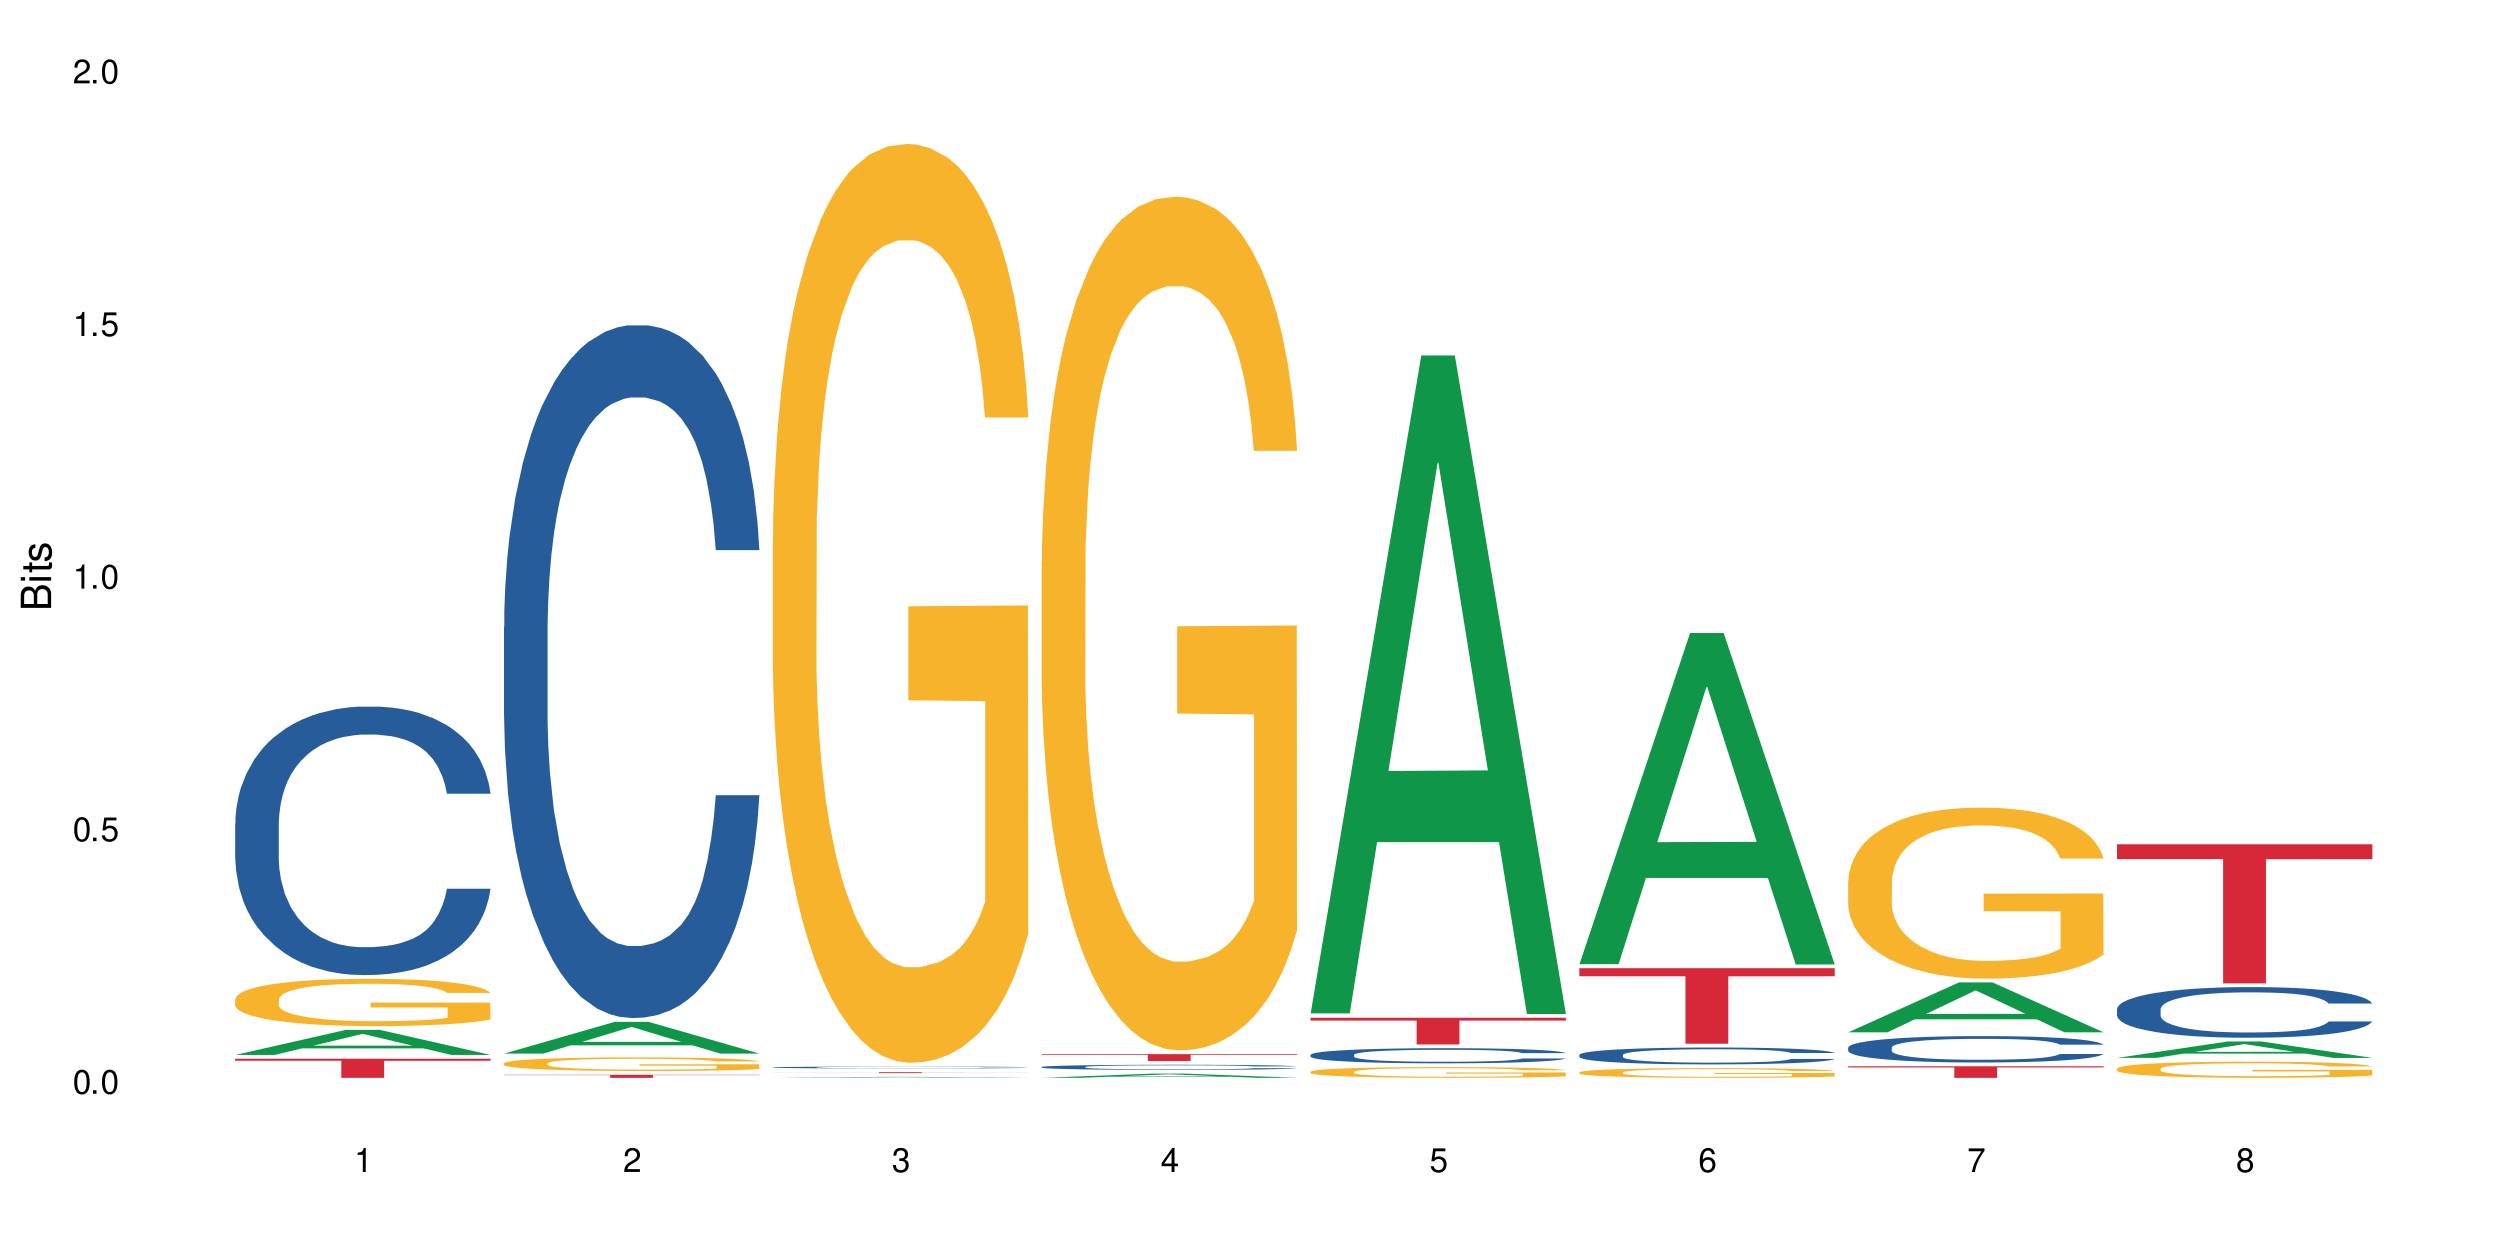 <?xml version="1.0" encoding="UTF-8"?>
<svg xmlns="http://www.w3.org/2000/svg" xmlns:xlink="http://www.w3.org/1999/xlink" width="720" height="360" viewBox="0 0 720 360">
<defs>
<g>
<g id="glyph-0-0">
</g>
<g id="glyph-0-1">
<path d="M 2.641 -6.938 C 2 -6.938 1.422 -6.656 1.078 -6.172 C 0.641 -5.562 0.406 -4.641 0.406 -3.359 C 0.406 -1.016 1.188 0.219 2.641 0.219 C 4.078 0.219 4.859 -1.016 4.859 -3.297 C 4.859 -4.641 4.656 -5.547 4.203 -6.172 C 3.844 -6.656 3.281 -6.938 2.641 -6.938 Z M 2.641 -6.188 C 3.547 -6.188 4 -5.25 4 -3.375 C 4 -1.406 3.562 -0.484 2.625 -0.484 C 1.734 -0.484 1.281 -1.438 1.281 -3.344 C 1.281 -5.25 1.734 -6.188 2.641 -6.188 Z M 2.641 -6.188 "/>
</g>
<g id="glyph-0-2">
<path d="M 1.828 -1 L 0.828 -1 L 0.828 0 L 1.828 0 Z M 1.828 -1 "/>
</g>
<g id="glyph-0-3">
<path d="M 4.562 -6.797 L 1.062 -6.797 L 0.547 -3.094 L 1.328 -3.094 C 1.719 -3.562 2.047 -3.734 2.578 -3.734 C 3.484 -3.734 4.062 -3.109 4.062 -2.094 C 4.062 -1.125 3.484 -0.531 2.578 -0.531 C 1.828 -0.531 1.375 -0.906 1.188 -1.672 L 0.328 -1.672 C 0.453 -1.109 0.547 -0.844 0.75 -0.594 C 1.125 -0.078 1.828 0.219 2.594 0.219 C 3.969 0.219 4.922 -0.781 4.922 -2.219 C 4.922 -3.562 4.031 -4.484 2.719 -4.484 C 2.25 -4.484 1.859 -4.359 1.469 -4.062 L 1.734 -5.969 L 4.562 -5.969 Z M 4.562 -6.797 "/>
</g>
<g id="glyph-0-4">
<path d="M 2.484 -4.938 L 2.484 0 L 3.328 0 L 3.328 -6.938 L 2.766 -6.938 C 2.469 -5.875 2.281 -5.734 0.984 -5.562 L 0.984 -4.938 Z M 2.484 -4.938 "/>
</g>
<g id="glyph-0-5">
<path d="M 4.859 -0.828 L 1.281 -0.828 C 1.359 -1.406 1.672 -1.781 2.5 -2.281 L 3.469 -2.828 C 4.406 -3.344 4.906 -4.062 4.906 -4.906 C 4.906 -5.484 4.672 -6.031 4.266 -6.406 C 3.859 -6.766 3.375 -6.938 2.719 -6.938 C 1.859 -6.938 1.219 -6.625 0.844 -6.031 C 0.609 -5.672 0.5 -5.234 0.484 -4.531 L 1.328 -4.531 C 1.359 -5.016 1.406 -5.281 1.531 -5.516 C 1.75 -5.938 2.188 -6.203 2.703 -6.203 C 3.469 -6.203 4.031 -5.641 4.031 -4.891 C 4.031 -4.344 3.719 -3.859 3.125 -3.516 L 2.234 -3 C 0.812 -2.172 0.406 -1.531 0.328 -0.016 L 4.859 -0.016 Z M 4.859 -0.828 "/>
</g>
<g id="glyph-0-6">
<path d="M 2.125 -3.188 L 2.578 -3.188 C 3.5 -3.188 3.984 -2.766 3.984 -1.922 C 3.984 -1.062 3.469 -0.531 2.594 -0.531 C 1.656 -0.531 1.203 -1 1.156 -2.016 L 0.312 -2.016 C 0.344 -1.453 0.438 -1.094 0.609 -0.781 C 0.953 -0.109 1.625 0.219 2.547 0.219 C 3.953 0.219 4.859 -0.625 4.859 -1.938 C 4.859 -2.828 4.516 -3.297 3.703 -3.594 C 4.344 -3.844 4.656 -4.328 4.656 -5.031 C 4.656 -6.219 3.875 -6.938 2.578 -6.938 C 1.203 -6.938 0.484 -6.172 0.453 -4.703 L 1.297 -4.703 C 1.312 -5.125 1.344 -5.359 1.453 -5.578 C 1.641 -5.969 2.062 -6.203 2.594 -6.203 C 3.344 -6.203 3.797 -5.75 3.797 -5 C 3.797 -4.516 3.609 -4.219 3.25 -4.047 C 3.016 -3.953 2.703 -3.922 2.125 -3.906 Z M 2.125 -3.188 "/>
</g>
<g id="glyph-0-7">
<path d="M 3.141 -1.672 L 3.141 0 L 3.984 0 L 3.984 -1.672 L 4.984 -1.672 L 4.984 -2.438 L 3.984 -2.438 L 3.984 -6.938 L 3.359 -6.938 L 0.266 -2.578 L 0.266 -1.672 Z M 3.141 -2.438 L 1 -2.438 L 3.141 -5.5 Z M 3.141 -2.438 "/>
</g>
<g id="glyph-0-8">
<path d="M 4.781 -5.125 C 4.609 -6.266 3.891 -6.938 2.844 -6.938 C 2.094 -6.938 1.422 -6.578 1.031 -5.953 C 0.594 -5.266 0.406 -4.422 0.406 -3.172 C 0.406 -2 0.578 -1.25 0.984 -0.641 C 1.359 -0.078 1.953 0.219 2.703 0.219 C 3.984 0.219 4.922 -0.75 4.922 -2.094 C 4.922 -3.375 4.062 -4.281 2.844 -4.281 C 2.172 -4.281 1.641 -4.031 1.281 -3.516 C 1.281 -5.234 1.828 -6.188 2.797 -6.188 C 3.391 -6.188 3.797 -5.797 3.938 -5.125 Z M 2.734 -3.531 C 3.547 -3.531 4.062 -2.953 4.062 -2.031 C 4.062 -1.156 3.484 -0.531 2.703 -0.531 C 1.922 -0.531 1.328 -1.188 1.328 -2.078 C 1.328 -2.938 1.906 -3.531 2.734 -3.531 Z M 2.734 -3.531 "/>
</g>
<g id="glyph-0-9">
<path d="M 4.984 -6.797 L 0.438 -6.797 L 0.438 -5.969 L 4.109 -5.969 C 2.5 -3.656 1.828 -2.234 1.328 0 L 2.219 0 C 2.594 -2.172 3.453 -4.047 4.984 -6.094 Z M 4.984 -6.797 "/>
</g>
<g id="glyph-0-10">
<path d="M 3.75 -3.656 C 4.469 -4.094 4.688 -4.438 4.688 -5.078 C 4.688 -6.172 3.844 -6.938 2.641 -6.938 C 1.438 -6.938 0.594 -6.172 0.594 -5.094 C 0.594 -4.438 0.812 -4.094 1.516 -3.656 C 0.734 -3.266 0.359 -2.703 0.359 -1.922 C 0.359 -0.656 1.281 0.219 2.641 0.219 C 3.984 0.219 4.922 -0.656 4.922 -1.922 C 4.922 -2.703 4.531 -3.266 3.75 -3.656 Z M 2.641 -6.188 C 3.359 -6.188 3.812 -5.75 3.812 -5.062 C 3.812 -4.406 3.344 -3.984 2.641 -3.984 C 1.922 -3.984 1.453 -4.406 1.453 -5.078 C 1.453 -5.75 1.922 -6.188 2.641 -6.188 Z M 2.641 -3.266 C 3.484 -3.266 4.062 -2.719 4.062 -1.906 C 4.062 -1.078 3.484 -0.531 2.625 -0.531 C 1.797 -0.531 1.219 -1.094 1.219 -1.906 C 1.219 -2.719 1.781 -3.266 2.641 -3.266 Z M 2.641 -3.266 "/>
</g>
<g id="glyph-1-0">
</g>
<g id="glyph-1-1">
<path d="M 0 -0.953 L 0 -4.891 C 0 -5.719 -0.234 -6.344 -0.734 -6.797 C -1.188 -7.234 -1.812 -7.469 -2.5 -7.469 C -3.547 -7.469 -4.188 -7 -4.625 -5.875 C -4.984 -6.688 -5.625 -7.094 -6.531 -7.094 C -7.172 -7.094 -7.734 -6.859 -8.141 -6.391 C -8.562 -5.922 -8.75 -5.344 -8.75 -4.5 L -8.75 -0.953 Z M -4.984 -2.062 L -7.766 -2.062 L -7.766 -4.219 C -7.766 -4.844 -7.688 -5.203 -7.453 -5.5 C -7.219 -5.812 -6.859 -5.969 -6.375 -5.969 C -5.891 -5.969 -5.531 -5.812 -5.297 -5.5 C -5.062 -5.203 -4.984 -4.844 -4.984 -4.219 Z M -0.984 -2.062 L -4 -2.062 L -4 -4.781 C -4 -5.766 -3.438 -6.359 -2.484 -6.359 C -1.547 -6.359 -0.984 -5.766 -0.984 -4.781 Z M -0.984 -2.062 "/>
</g>
<g id="glyph-1-2">
<path d="M -6.281 -1.797 L -6.281 -0.797 L 0 -0.797 L 0 -1.797 Z M -8.75 -1.797 L -8.75 -0.797 L -7.484 -0.797 L -7.484 -1.797 Z M -8.75 -1.797 "/>
</g>
<g id="glyph-1-3">
<path d="M -6.281 -3.047 L -6.281 -2.016 L -8.016 -2.016 L -8.016 -1.016 L -6.281 -1.016 L -6.281 -0.172 L -5.469 -0.172 L -5.469 -1.016 L -0.719 -1.016 C -0.078 -1.016 0.281 -1.453 0.281 -2.234 C 0.281 -2.5 0.25 -2.719 0.188 -3.047 L -0.641 -3.047 C -0.609 -2.906 -0.594 -2.766 -0.594 -2.562 C -0.594 -2.141 -0.719 -2.016 -1.156 -2.016 L -5.469 -2.016 L -5.469 -3.047 Z M -6.281 -3.047 "/>
</g>
<g id="glyph-1-4">
<path d="M -4.531 -5.25 C -5.766 -5.25 -6.469 -4.422 -6.469 -2.969 C -6.469 -1.516 -5.719 -0.562 -4.547 -0.562 C -3.562 -0.562 -3.094 -1.062 -2.734 -2.562 L -2.516 -3.484 C -2.344 -4.188 -2.094 -4.469 -1.641 -4.469 C -1.047 -4.469 -0.641 -3.875 -0.641 -3 C -0.641 -2.453 -0.797 -2 -1.062 -1.75 C -1.25 -1.594 -1.422 -1.531 -1.875 -1.469 L -1.875 -0.406 C -0.422 -0.453 0.281 -1.266 0.281 -2.922 C 0.281 -4.5 -0.5 -5.516 -1.719 -5.516 C -2.656 -5.516 -3.172 -4.984 -3.469 -3.734 L -3.703 -2.766 C -3.891 -1.953 -4.156 -1.609 -4.594 -1.609 C -5.188 -1.609 -5.547 -2.125 -5.547 -2.938 C -5.547 -3.75 -5.203 -4.172 -4.531 -4.203 Z M -4.531 -5.25 "/>
</g>
</g>
</defs>
<rect x="-72" y="-36" width="864" height="432" fill="rgb(100%, 100%, 100%)" fill-opacity="1"/>
<path fill-rule="nonzero" fill="rgb(6.275%, 58.824%, 28.235%)" fill-opacity="1" d="M 67.73 303.824 L 67.809 303.816 L 99.637 296.594 L 109.301 296.594 L 141.281 303.828 L 130.047 303.828 L 122.031 301.941 L 86.906 301.941 L 79.047 303.824 L 67.73 303.824 L 90.285 301.16 L 118.809 301.152 L 104.586 297.777 L 104.43 297.77 L 104.27 297.789 L 90.207 301.152 L 90.285 301.16 Z M 67.73 303.824 "/>
<path fill-rule="nonzero" fill="rgb(14.51%, 36.078%, 60%)" fill-opacity="1" d="M 67.73 237.156 L 67.82 237.086 L 67.82 235.391 L 68.09 232.703 L 68.719 229.312 L 69.344 226.98 L 70.961 222.809 L 73.203 218.781 L 75.535 215.672 L 77.238 213.836 L 78.766 212.422 L 82.262 209.805 L 84.504 208.465 L 86.926 207.262 L 89.887 206.062 L 92.039 205.355 L 96.883 204.223 L 100.469 203.727 L 103.25 203.516 L 109.262 203.516 L 112.848 203.801 L 115.449 204.152 L 118.32 204.719 L 120.742 205.355 L 124.957 206.91 L 128.727 208.887 L 130.43 210.02 L 133.121 212.207 L 135.184 214.328 L 136.617 216.168 L 138.234 218.781 L 139.668 221.961 L 140.746 225.566 L 141.281 228.605 L 128.727 228.605 L 128.098 225.777 L 127.379 223.586 L 126.035 220.688 L 124.688 218.641 L 122.805 216.59 L 121.102 215.246 L 118.77 213.906 L 116.707 213.059 L 114.555 212.422 L 112.488 211.996 L 108.543 211.574 L 103.969 211.574 L 102.266 211.715 L 98.766 212.281 L 96.883 212.773 L 94.191 213.762 L 92.309 214.684 L 90.066 216.098 L 88.539 217.297 L 86.656 219.133 L 85.312 220.762 L 83.785 223.094 L 82.891 224.859 L 82.082 226.836 L 81.363 229.168 L 80.828 231.645 L 80.469 234.258 L 80.289 236.801 L 80.289 247.758 L 80.469 250.301 L 80.918 253.27 L 82.082 257.578 L 83.785 261.324 L 85.762 264.293 L 87.645 266.414 L 88.719 267.402 L 90.156 268.531 L 92.398 269.945 L 95.629 271.359 L 97.512 271.926 L 100.383 272.492 L 103.34 272.773 L 107.289 272.773 L 110.785 272.492 L 113.117 272.137 L 115.539 271.57 L 118.859 270.371 L 120.922 269.238 L 122.715 267.898 L 124.062 266.555 L 124.957 265.422 L 126.305 263.234 L 127.379 260.828 L 128.188 258.355 L 128.727 255.953 L 141.281 255.953 L 140.746 258.781 L 139.938 261.535 L 139.129 263.586 L 137.875 266.059 L 136.441 268.25 L 134.375 270.723 L 132.672 272.348 L 130.43 274.117 L 128.367 275.457 L 126.125 276.66 L 122.805 278.074 L 120.652 278.781 L 118.32 279.418 L 115.539 279.98 L 112.043 280.477 L 108.273 280.758 L 104.777 280.828 L 101.008 280.688 L 98.227 280.406 L 94.551 279.77 L 89.977 278.496 L 86.656 277.156 L 84.055 275.812 L 81.812 274.398 L 79.301 272.492 L 76.074 269.383 L 74.098 266.977 L 72.754 265 L 71.23 262.242 L 70.152 259.77 L 68.898 255.812 L 68 250.793 L 67.73 246.906 Z M 67.73 237.156 "/>
<path fill-rule="nonzero" fill="rgb(96.863%, 70.196%, 16.863%)" fill-opacity="1" d="M 67.73 287.738 L 67.82 287.723 L 67.82 287.477 L 68.18 286.918 L 69.078 286.148 L 70.242 285.512 L 71.5 285.016 L 72.305 284.754 L 73.652 284.383 L 74.816 284.109 L 77.777 283.551 L 81.543 283.027 L 83.609 282.805 L 85.941 282.594 L 89.258 282.355 L 90.785 282.27 L 95.449 282.07 L 100.738 281.945 L 106.57 281.91 L 109.262 281.922 L 112.938 281.973 L 117.961 282.109 L 120.832 282.234 L 123.074 282.355 L 125.406 282.52 L 128.277 282.766 L 130.969 283.066 L 133.121 283.363 L 135.273 283.734 L 137.066 284.133 L 138.594 284.57 L 139.938 285.09 L 140.746 285.527 L 141.281 285.961 L 128.816 285.961 L 128.098 285.527 L 127.289 285.191 L 125.945 284.781 L 124.598 284.48 L 123.254 284.246 L 120.742 283.922 L 118.59 283.723 L 115.898 283.551 L 113.297 283.438 L 110.336 283.363 L 108.543 283.34 L 103.789 283.34 L 99.484 283.426 L 96.973 283.523 L 95.18 283.625 L 92.668 283.812 L 91.141 283.961 L 90.246 284.059 L 87.555 284.445 L 85.762 284.793 L 84.773 285.027 L 83.52 285.402 L 82.621 285.738 L 81.633 286.234 L 81.098 286.605 L 80.379 287.453 L 80.289 289.688 L 80.559 290.16 L 81.098 290.668 L 81.812 291.117 L 82.891 291.59 L 83.965 291.949 L 85.852 292.434 L 87.465 292.758 L 88.719 292.969 L 91.141 293.305 L 92.129 293.414 L 94.461 293.641 L 96.883 293.812 L 99.844 293.961 L 102.086 294.035 L 105.672 294.098 L 110.246 294.098 L 115.629 294.023 L 119.039 293.926 L 121.371 293.824 L 122.895 293.738 L 124.777 293.602 L 126.125 293.477 L 127.379 293.34 L 128.906 293.129 L 128.906 290.16 L 106.75 290.148 L 106.75 288.754 L 141.195 288.742 L 141.281 293.602 L 139.398 293.938 L 137.066 294.262 L 134.824 294.508 L 132.492 294.719 L 129.176 294.957 L 126.484 295.105 L 122.355 295.277 L 118.59 295.391 L 114.645 295.465 L 111.145 295.504 L 107.02 295.516 L 103.34 295.488 L 99.395 295.414 L 96.254 295.316 L 93.383 295.191 L 90.516 295.031 L 86.926 294.77 L 84.594 294.559 L 82.172 294.297 L 79.75 293.988 L 77.598 293.652 L 76.164 293.391 L 74.727 293.094 L 73.203 292.719 L 71.766 292.297 L 70.691 291.91 L 69.703 291.477 L 68.988 291.066 L 68.27 290.508 L 67.91 290.059 L 67.73 289.676 Z M 67.73 287.738 "/>
<path fill-rule="nonzero" fill="rgb(83.922%, 15.686%, 22.353%)" fill-opacity="1" d="M 67.73 304.91 L 141.281 304.91 L 141.281 305.5 L 110.629 305.504 L 110.629 310.418 L 98.297 310.418 L 98.297 305.508 L 98.117 305.5 L 67.73 305.5 Z M 67.73 304.91 "/>
<path fill-rule="nonzero" fill="rgb(6.275%, 58.824%, 28.235%)" fill-opacity="1" d="M 145.156 303.438 L 145.234 303.43 L 177.059 294.289 L 186.723 294.289 L 218.707 303.445 L 207.469 303.445 L 199.453 301.059 L 164.328 301.059 L 156.469 303.438 L 145.156 303.438 L 167.707 300.066 L 196.23 300.059 L 182.008 295.785 L 181.852 295.777 L 181.695 295.805 L 167.629 300.059 L 167.707 300.066 Z M 145.156 303.438 "/>
<path fill-rule="nonzero" fill="rgb(14.51%, 36.078%, 60%)" fill-opacity="1" d="M 145.156 180.512 L 145.242 180.328 L 145.242 175.953 L 145.512 169.023 L 146.141 160.27 L 146.77 154.25 L 148.383 143.492 L 150.625 133.098 L 152.957 125.074 L 154.664 120.332 L 156.188 116.684 L 159.684 109.938 L 161.93 106.473 L 164.352 103.371 L 167.309 100.27 L 169.461 98.449 L 174.305 95.531 L 177.895 94.254 L 180.676 93.707 L 186.684 93.707 L 190.273 94.438 L 192.875 95.348 L 195.742 96.805 L 198.164 98.449 L 202.383 102.461 L 206.148 107.566 L 207.852 110.484 L 210.543 116.137 L 212.605 121.609 L 214.043 126.348 L 215.656 133.098 L 217.094 141.305 L 218.168 150.602 L 218.707 158.445 L 206.148 158.445 L 205.52 151.148 L 204.805 145.496 L 203.457 138.02 L 202.113 132.73 L 200.23 127.441 L 198.523 123.977 L 196.191 120.512 L 194.129 118.324 L 191.977 116.684 L 189.914 115.59 L 185.969 114.496 L 181.391 114.496 L 179.688 114.859 L 176.191 116.32 L 174.305 117.594 L 171.613 120.148 L 169.73 122.52 L 167.488 126.168 L 165.965 129.266 L 164.082 134.008 L 162.734 138.203 L 161.211 144.219 L 160.312 148.781 L 159.508 153.887 L 158.789 159.902 L 158.25 166.285 L 157.891 173.035 L 157.711 179.598 L 157.711 207.863 L 157.891 214.43 L 158.34 222.09 L 159.508 233.215 L 161.211 242.879 L 163.184 250.539 L 165.066 256.008 L 166.145 258.562 L 167.578 261.48 L 169.82 265.125 L 173.051 268.773 L 174.934 270.234 L 177.805 271.691 L 180.766 272.422 L 184.711 272.422 L 188.211 271.691 L 190.543 270.781 L 192.965 269.32 L 196.281 266.223 L 198.344 263.305 L 200.141 259.84 L 201.484 256.375 L 202.383 253.457 L 203.727 247.801 L 204.805 241.602 L 205.609 235.219 L 206.148 229.02 L 218.707 229.02 L 218.168 236.312 L 217.359 243.426 L 216.555 248.715 L 215.297 255.098 L 213.863 260.75 L 211.801 267.133 L 210.094 271.328 L 207.852 275.887 L 205.789 279.352 L 203.547 282.453 L 200.23 286.098 L 198.074 287.922 L 195.742 289.562 L 192.965 291.023 L 189.465 292.301 L 185.699 293.027 L 182.199 293.211 L 178.434 292.848 L 175.652 292.117 L 171.973 290.477 L 167.398 287.191 L 164.082 283.727 L 161.48 280.262 L 159.238 276.617 L 156.727 271.691 L 153.496 263.668 L 151.523 257.469 L 150.176 252.363 L 148.652 245.25 L 147.574 238.867 L 146.32 228.656 L 145.422 215.707 L 145.156 205.676 Z M 145.156 180.512 "/>
<path fill-rule="nonzero" fill="rgb(96.863%, 70.196%, 16.863%)" fill-opacity="1" d="M 145.156 306.211 L 145.242 306.207 L 145.242 306.133 L 145.602 305.973 L 146.5 305.75 L 147.664 305.566 L 148.922 305.426 L 149.73 305.348 L 151.074 305.242 L 152.242 305.164 L 155.199 305 L 158.969 304.852 L 161.031 304.785 L 163.363 304.723 L 166.684 304.656 L 168.207 304.633 L 172.871 304.574 L 178.164 304.539 L 183.992 304.527 L 186.684 304.531 L 190.363 304.547 L 195.387 304.586 L 198.254 304.621 L 200.496 304.656 L 202.828 304.703 L 205.699 304.773 L 208.391 304.859 L 210.543 304.945 L 212.695 305.055 L 214.492 305.168 L 216.016 305.293 L 217.359 305.445 L 218.168 305.57 L 218.707 305.695 L 206.238 305.695 L 205.52 305.57 L 204.715 305.473 L 203.367 305.355 L 202.023 305.27 L 200.676 305.203 L 198.164 305.109 L 196.012 305.051 L 193.32 305 L 190.723 304.969 L 187.762 304.945 L 185.969 304.941 L 181.211 304.941 L 176.906 304.965 L 174.395 304.992 L 172.602 305.023 L 170.09 305.074 L 168.566 305.117 L 167.668 305.148 L 164.977 305.258 L 163.184 305.359 L 162.195 305.426 L 160.941 305.535 L 160.043 305.633 L 159.059 305.777 L 158.52 305.883 L 157.801 306.129 L 157.711 306.773 L 157.98 306.91 L 158.52 307.055 L 159.238 307.188 L 160.312 307.32 L 161.391 307.426 L 163.273 307.566 L 164.887 307.66 L 166.145 307.719 L 168.566 307.816 L 169.551 307.848 L 171.883 307.914 L 174.305 307.965 L 177.266 308.008 L 179.508 308.027 L 183.098 308.047 L 187.672 308.047 L 193.055 308.027 L 196.461 307.996 L 198.793 307.969 L 200.32 307.941 L 202.203 307.902 L 203.547 307.867 L 204.805 307.828 L 206.328 307.766 L 206.328 306.91 L 184.172 306.906 L 184.172 306.504 L 218.617 306.5 L 218.707 307.902 L 216.824 308 L 214.492 308.094 L 212.25 308.164 L 209.918 308.227 L 206.598 308.293 L 203.906 308.336 L 199.781 308.387 L 196.012 308.422 L 192.066 308.441 L 188.566 308.453 L 184.441 308.457 L 180.766 308.449 L 176.816 308.426 L 173.68 308.398 L 170.809 308.363 L 167.938 308.316 L 164.352 308.242 L 162.016 308.18 L 159.594 308.105 L 157.172 308.016 L 155.02 307.918 L 153.586 307.844 L 152.152 307.758 L 150.625 307.648 L 149.191 307.527 L 148.113 307.414 L 147.129 307.289 L 146.41 307.172 L 145.691 307.012 L 145.332 306.879 L 145.156 306.77 Z M 145.156 306.211 "/>
<path fill-rule="nonzero" fill="rgb(83.922%, 15.686%, 22.353%)" fill-opacity="1" d="M 145.156 309.535 L 218.707 309.535 L 218.707 309.629 L 188.051 309.633 L 188.051 310.418 L 175.719 310.418 L 175.719 309.633 L 175.539 309.629 L 145.156 309.629 Z M 145.156 309.535 "/>
<path fill-rule="nonzero" fill="rgb(6.275%, 58.824%, 28.235%)" fill-opacity="1" d="M 222.578 310.414 L 222.656 310.414 L 254.48 310.145 L 264.148 310.145 L 296.129 310.418 L 284.895 310.418 L 276.879 310.344 L 241.75 310.344 L 233.895 310.414 L 222.578 310.414 L 245.129 310.316 L 273.656 310.316 L 259.434 310.188 L 259.273 310.188 L 259.117 310.191 L 245.051 310.316 L 245.129 310.316 Z M 222.578 310.414 "/>
<path fill-rule="nonzero" fill="rgb(14.51%, 36.078%, 60%)" fill-opacity="1" d="M 222.578 307.406 L 222.668 307.406 L 222.668 307.395 L 222.938 307.375 L 223.562 307.352 L 224.191 307.336 L 225.809 307.305 L 228.051 307.277 L 230.383 307.258 L 232.086 307.242 L 233.609 307.234 L 237.109 307.215 L 239.352 307.207 L 241.773 307.199 L 244.734 307.188 L 246.887 307.184 L 251.73 307.176 L 255.316 307.172 L 267.695 307.172 L 270.297 307.176 L 273.168 307.18 L 275.59 307.184 L 279.805 307.195 L 283.57 307.207 L 285.277 307.215 L 287.969 307.23 L 290.031 307.246 L 291.465 307.258 L 293.082 307.277 L 294.516 307.301 L 295.59 307.324 L 296.129 307.348 L 283.57 307.348 L 282.945 307.328 L 282.227 307.312 L 280.883 307.293 L 279.535 307.277 L 277.652 307.262 L 275.949 307.254 L 273.617 307.242 L 271.551 307.238 L 269.398 307.234 L 267.336 307.23 L 263.391 307.227 L 257.109 307.227 L 253.613 307.234 L 251.73 307.234 L 249.039 307.242 L 247.156 307.25 L 244.914 307.258 L 243.387 307.27 L 241.504 307.281 L 240.16 307.293 L 238.633 307.309 L 237.738 307.32 L 236.93 307.336 L 236.211 307.352 L 235.672 307.367 L 235.316 307.387 L 235.137 307.406 L 235.137 307.48 L 235.316 307.5 L 235.762 307.52 L 236.93 307.551 L 238.633 307.574 L 240.605 307.598 L 242.492 307.613 L 243.566 307.617 L 245.004 307.625 L 247.246 307.637 L 250.473 307.645 L 252.355 307.652 L 255.227 307.656 L 265.633 307.656 L 267.965 307.652 L 270.387 307.648 L 273.707 307.641 L 275.77 307.633 L 277.562 307.621 L 278.906 307.613 L 279.805 307.605 L 281.148 307.59 L 282.227 307.574 L 283.035 307.555 L 283.57 307.539 L 296.129 307.539 L 295.59 307.559 L 294.785 307.578 L 293.977 307.594 L 292.723 307.609 L 291.285 307.625 L 289.223 307.641 L 287.52 307.652 L 285.277 307.664 L 283.215 307.676 L 280.973 307.684 L 277.652 307.695 L 275.5 307.699 L 273.168 307.703 L 270.387 307.707 L 266.887 307.711 L 253.074 307.711 L 249.398 307.707 L 244.824 307.695 L 241.504 307.688 L 238.902 307.676 L 236.66 307.668 L 234.148 307.656 L 230.918 307.633 L 228.945 307.617 L 227.602 307.602 L 226.074 307.582 L 225 307.566 L 223.742 307.539 L 222.848 307.504 L 222.578 307.477 Z M 222.578 307.406 "/>
<path fill-rule="nonzero" fill="rgb(96.863%, 70.196%, 16.863%)" fill-opacity="1" d="M 222.578 154.793 L 222.668 154.551 L 222.668 149.715 L 223.027 138.84 L 223.922 123.855 L 225.09 111.527 L 226.344 101.859 L 227.152 96.785 L 228.496 89.535 L 229.664 84.219 L 232.625 73.34 L 236.391 63.191 L 238.453 58.84 L 240.785 54.73 L 244.105 50.141 L 245.629 48.449 L 250.293 44.582 L 255.586 42.164 L 261.418 41.438 L 264.109 41.68 L 267.785 42.648 L 272.809 45.305 L 275.68 47.723 L 277.922 50.141 L 280.254 53.281 L 283.125 58.113 L 285.816 63.914 L 287.969 69.715 L 290.121 76.969 L 291.914 84.699 L 293.438 93.16 L 294.785 103.312 L 295.59 111.77 L 296.129 120.23 L 283.66 120.23 L 282.945 111.77 L 282.137 105.246 L 280.793 97.27 L 279.445 91.469 L 278.102 86.875 L 275.59 80.594 L 273.438 76.727 L 270.746 73.34 L 268.145 71.168 L 265.184 69.715 L 263.391 69.234 L 258.637 69.234 L 254.332 70.926 L 251.82 72.859 L 250.023 74.793 L 247.512 78.418 L 245.988 81.316 L 245.094 83.25 L 242.402 90.742 L 240.605 97.512 L 239.621 102.102 L 238.363 109.355 L 237.469 115.879 L 236.48 125.547 L 235.941 132.797 L 235.227 149.234 L 235.137 192.738 L 235.406 201.922 L 235.941 211.832 L 236.66 220.531 L 237.738 229.715 L 238.812 236.727 L 240.695 246.152 L 242.312 252.434 L 243.566 256.543 L 245.988 263.07 L 246.977 265.246 L 249.309 269.594 L 251.73 272.98 L 254.691 275.879 L 256.934 277.328 L 260.52 278.539 L 265.094 278.539 L 270.477 277.086 L 273.887 275.152 L 276.219 273.223 L 277.742 271.527 L 279.625 268.871 L 280.973 266.453 L 282.227 263.793 L 283.75 259.688 L 283.75 201.922 L 261.598 201.68 L 261.598 174.609 L 296.039 174.367 L 296.129 268.871 L 294.246 275.395 L 291.914 281.68 L 289.672 286.516 L 287.34 290.621 L 284.02 295.215 L 281.328 298.113 L 277.203 301.5 L 273.438 303.676 L 269.488 305.125 L 265.992 305.848 L 261.867 306.09 L 258.188 305.609 L 254.242 304.156 L 251.102 302.223 L 248.23 299.809 L 245.359 296.664 L 241.773 291.59 L 239.441 287.48 L 237.02 282.406 L 234.598 276.363 L 232.445 269.836 L 231.008 264.762 L 229.574 258.961 L 228.051 251.711 L 226.613 243.492 L 225.539 236 L 224.551 227.539 L 223.832 219.566 L 223.117 208.688 L 222.758 199.988 L 222.578 192.496 Z M 222.578 154.793 "/>
<path fill-rule="nonzero" fill="rgb(83.922%, 15.686%, 22.353%)" fill-opacity="1" d="M 222.578 308.793 L 296.129 308.793 L 296.129 308.82 L 265.477 308.824 L 265.477 309.062 L 253.141 309.062 L 253.141 308.824 L 252.965 308.82 L 222.578 308.82 Z M 222.578 308.793 "/>
<path fill-rule="nonzero" fill="rgb(6.275%, 58.824%, 28.235%)" fill-opacity="1" d="M 300 310.414 L 300.078 310.414 L 331.906 309.203 L 341.57 309.203 L 373.555 310.418 L 362.316 310.418 L 354.301 310.098 L 319.176 310.098 L 311.316 310.414 L 300 310.414 L 322.555 309.969 L 351.078 309.969 L 336.855 309.402 L 336.699 309.398 L 336.543 309.402 L 322.477 309.969 L 322.555 309.969 Z M 300 310.414 "/>
<path fill-rule="nonzero" fill="rgb(14.51%, 36.078%, 60%)" fill-opacity="1" d="M 300 307.293 L 300.09 307.293 L 300.09 307.258 L 300.359 307.207 L 300.988 307.145 L 301.617 307.098 L 303.23 307.02 L 305.473 306.945 L 307.805 306.887 L 309.508 306.852 L 311.035 306.824 L 314.531 306.773 L 316.773 306.746 L 319.195 306.727 L 322.156 306.703 L 324.309 306.688 L 329.152 306.668 L 332.742 306.656 L 335.52 306.652 L 341.531 306.652 L 345.117 306.66 L 347.719 306.668 L 350.59 306.676 L 353.012 306.688 L 357.227 306.719 L 360.996 306.758 L 362.699 306.777 L 365.391 306.82 L 367.453 306.859 L 368.891 306.895 L 370.504 306.945 L 371.938 307.004 L 373.016 307.074 L 373.555 307.129 L 360.996 307.129 L 360.367 307.078 L 359.648 307.035 L 358.305 306.98 L 356.961 306.941 L 355.074 306.902 L 353.371 306.875 L 351.039 306.852 L 348.977 306.836 L 346.824 306.824 L 344.762 306.816 L 340.812 306.809 L 334.535 306.809 L 331.035 306.82 L 329.152 306.828 L 326.461 306.848 L 324.578 306.867 L 322.336 306.895 L 320.812 306.914 L 318.926 306.949 L 317.582 306.98 L 316.059 307.027 L 315.16 307.059 L 314.352 307.098 L 313.637 307.141 L 313.098 307.188 L 312.738 307.238 L 312.559 307.285 L 312.559 307.496 L 312.738 307.543 L 313.188 307.598 L 314.352 307.68 L 316.059 307.75 L 318.031 307.809 L 319.914 307.848 L 320.992 307.867 L 322.426 307.891 L 324.668 307.914 L 327.898 307.941 L 329.781 307.953 L 332.652 307.965 L 335.609 307.969 L 339.559 307.969 L 343.055 307.965 L 345.387 307.957 L 347.809 307.945 L 351.129 307.922 L 353.191 307.902 L 354.984 307.875 L 356.332 307.852 L 357.227 307.828 L 358.574 307.789 L 359.648 307.742 L 360.457 307.695 L 360.996 307.648 L 373.555 307.648 L 373.016 307.703 L 372.207 307.758 L 371.402 307.793 L 370.145 307.844 L 368.711 307.883 L 366.645 307.93 L 364.941 307.961 L 362.699 307.996 L 360.637 308.02 L 358.395 308.043 L 355.074 308.07 L 352.922 308.082 L 350.59 308.094 L 347.809 308.105 L 344.312 308.117 L 340.543 308.121 L 333.277 308.121 L 330.5 308.113 L 326.82 308.102 L 322.246 308.078 L 318.926 308.051 L 316.324 308.027 L 314.082 308 L 311.57 307.965 L 308.344 307.906 L 306.371 307.859 L 305.023 307.82 L 303.5 307.77 L 302.422 307.723 L 301.168 307.648 L 300.27 307.551 L 300 307.477 Z M 300 307.293 "/>
<path fill-rule="nonzero" fill="rgb(96.863%, 70.196%, 16.863%)" fill-opacity="1" d="M 300 161.949 L 300.09 161.723 L 300.09 157.234 L 300.449 147.129 L 301.348 133.207 L 302.512 121.754 L 303.77 112.773 L 304.574 108.055 L 305.922 101.32 L 307.086 96.379 L 310.047 86.273 L 313.816 76.844 L 315.879 72.801 L 318.211 68.984 L 321.527 64.719 L 323.055 63.148 L 327.719 59.555 L 333.012 57.309 L 338.84 56.633 L 341.531 56.859 L 345.207 57.758 L 350.23 60.227 L 353.102 62.473 L 355.344 64.719 L 357.676 67.637 L 360.547 72.129 L 363.238 77.52 L 365.391 82.906 L 367.543 89.645 L 369.336 96.828 L 370.863 104.688 L 372.207 114.117 L 373.016 121.977 L 373.555 129.836 L 361.086 129.836 L 360.367 121.977 L 359.559 115.914 L 358.215 108.504 L 356.871 103.117 L 355.523 98.852 L 353.012 93.012 L 350.859 89.418 L 348.168 86.273 L 345.566 84.254 L 342.609 82.906 L 340.812 82.457 L 336.059 82.457 L 331.754 84.031 L 329.242 85.824 L 327.449 87.621 L 324.938 90.992 L 323.414 93.684 L 322.516 95.48 L 319.824 102.441 L 318.031 108.73 L 317.043 112.996 L 315.789 119.734 L 314.891 125.797 L 313.902 134.777 L 313.367 141.516 L 312.648 156.785 L 312.559 197.203 L 312.828 205.734 L 313.367 214.941 L 314.082 223.023 L 315.16 231.559 L 316.234 238.07 L 318.121 246.828 L 319.734 252.664 L 320.992 256.484 L 323.414 262.547 L 324.398 264.566 L 326.73 268.609 L 329.152 271.754 L 332.113 274.445 L 334.355 275.793 L 337.941 276.918 L 342.52 276.918 L 347.898 275.57 L 351.309 273.773 L 353.641 271.977 L 355.164 270.406 L 357.047 267.934 L 358.395 265.688 L 359.648 263.219 L 361.176 259.402 L 361.176 205.734 L 339.02 205.512 L 339.02 180.359 L 373.465 180.137 L 373.555 267.934 L 371.668 273.996 L 369.336 279.836 L 367.094 284.328 L 364.762 288.145 L 361.445 292.41 L 358.754 295.105 L 354.629 298.25 L 350.859 300.27 L 346.914 301.617 L 343.414 302.289 L 339.289 302.516 L 335.609 302.066 L 331.664 300.719 L 328.523 298.922 L 325.656 296.676 L 322.785 293.758 L 319.195 289.043 L 316.863 285.227 L 314.441 280.508 L 312.02 274.895 L 309.867 268.832 L 308.434 264.117 L 306.996 258.727 L 305.473 251.992 L 304.039 244.355 L 302.961 237.395 L 301.973 229.535 L 301.258 222.129 L 300.539 212.023 L 300.18 203.938 L 300 196.977 Z M 300 161.949 "/>
<path fill-rule="nonzero" fill="rgb(83.922%, 15.686%, 22.353%)" fill-opacity="1" d="M 300 303.594 L 373.555 303.594 L 373.555 303.809 L 342.898 303.809 L 342.898 305.574 L 330.566 305.574 L 330.566 303.812 L 330.387 303.809 L 300 303.809 Z M 300 303.594 "/>
<path fill-rule="nonzero" fill="rgb(6.275%, 58.824%, 28.235%)" fill-opacity="1" d="M 377.426 291.855 L 377.504 291.676 L 409.328 102.379 L 418.992 102.379 L 450.977 292.031 L 439.738 292.031 L 431.723 242.527 L 396.598 242.527 L 388.738 291.855 L 377.426 291.855 L 399.977 222.047 L 428.504 221.871 L 414.277 133.367 L 414.121 133.188 L 413.965 133.723 L 399.898 221.871 L 399.977 222.047 Z M 377.426 291.855 "/>
<path fill-rule="nonzero" fill="rgb(14.51%, 36.078%, 60%)" fill-opacity="1" d="M 377.426 303.781 L 377.516 303.777 L 377.516 303.68 L 377.781 303.531 L 378.41 303.34 L 379.039 303.207 L 380.652 302.973 L 382.895 302.746 L 385.227 302.57 L 386.934 302.469 L 388.457 302.387 L 391.957 302.242 L 394.199 302.164 L 396.621 302.098 L 399.578 302.031 L 401.734 301.988 L 406.574 301.926 L 410.164 301.898 L 412.945 301.887 L 418.953 301.887 L 422.543 301.902 L 425.145 301.922 L 428.016 301.953 L 430.438 301.988 L 434.652 302.078 L 438.418 302.188 L 440.125 302.254 L 442.812 302.375 L 444.879 302.496 L 446.312 302.598 L 447.926 302.746 L 449.363 302.926 L 450.438 303.129 L 450.977 303.297 L 438.418 303.297 L 437.789 303.141 L 437.074 303.016 L 435.727 302.852 L 434.383 302.738 L 432.5 302.621 L 430.793 302.547 L 428.461 302.473 L 426.398 302.422 L 424.246 302.387 L 422.184 302.363 L 418.238 302.34 L 413.664 302.34 L 411.957 302.348 L 408.461 302.379 L 406.574 302.406 L 403.887 302.465 L 402 302.516 L 399.758 302.594 L 398.234 302.664 L 396.352 302.766 L 395.004 302.855 L 393.48 302.988 L 392.582 303.086 L 391.777 303.199 L 391.059 303.332 L 390.52 303.469 L 390.16 303.617 L 389.98 303.762 L 389.98 304.375 L 390.16 304.52 L 390.609 304.688 L 391.777 304.93 L 393.48 305.141 L 395.453 305.309 L 397.336 305.426 L 398.414 305.48 L 399.848 305.547 L 402.09 305.625 L 405.32 305.703 L 407.203 305.738 L 410.074 305.77 L 413.035 305.785 L 416.98 305.785 L 420.48 305.77 L 422.812 305.75 L 425.234 305.719 L 428.551 305.648 L 430.613 305.586 L 432.41 305.512 L 433.754 305.434 L 434.652 305.371 L 435.996 305.246 L 437.074 305.113 L 437.879 304.973 L 438.418 304.836 L 450.977 304.836 L 450.438 304.996 L 449.633 305.152 L 448.824 305.266 L 447.566 305.406 L 446.133 305.531 L 444.07 305.668 L 442.367 305.762 L 440.125 305.859 L 438.059 305.938 L 435.816 306.004 L 432.5 306.082 L 430.348 306.121 L 428.016 306.16 L 425.234 306.191 L 421.734 306.219 L 417.969 306.234 L 414.469 306.238 L 410.703 306.23 L 407.922 306.215 L 404.242 306.18 L 399.668 306.105 L 396.352 306.031 L 393.75 305.957 L 391.508 305.875 L 388.996 305.77 L 385.766 305.594 L 383.793 305.457 L 382.449 305.348 L 380.922 305.191 L 379.848 305.051 L 378.59 304.828 L 377.695 304.547 L 377.426 304.328 Z M 377.426 303.781 "/>
<path fill-rule="nonzero" fill="rgb(96.863%, 70.196%, 16.863%)" fill-opacity="1" d="M 377.426 308.645 L 377.516 308.641 L 377.516 308.586 L 377.871 308.457 L 378.77 308.281 L 379.938 308.137 L 381.191 308.027 L 382 307.965 L 383.344 307.883 L 384.512 307.82 L 387.469 307.691 L 391.238 307.574 L 393.301 307.523 L 395.633 307.473 L 398.953 307.422 L 400.477 307.398 L 405.141 307.355 L 410.434 307.328 L 416.262 307.316 L 418.953 307.32 L 422.633 307.332 L 427.656 307.363 L 430.527 307.391 L 432.77 307.422 L 435.102 307.457 L 437.969 307.512 L 440.66 307.582 L 442.812 307.648 L 444.969 307.734 L 446.762 307.824 L 448.285 307.922 L 449.633 308.043 L 450.438 308.141 L 450.977 308.242 L 438.508 308.242 L 437.789 308.141 L 436.984 308.066 L 435.637 307.973 L 434.293 307.902 L 432.949 307.852 L 430.438 307.777 L 428.281 307.73 L 425.594 307.691 L 422.992 307.668 L 420.031 307.648 L 418.238 307.645 L 413.484 307.645 L 409.176 307.664 L 406.664 307.688 L 404.871 307.707 L 402.359 307.75 L 400.836 307.785 L 399.938 307.809 L 397.246 307.895 L 395.453 307.973 L 394.469 308.027 L 393.211 308.113 L 392.312 308.191 L 391.328 308.301 L 390.789 308.387 L 390.07 308.578 L 389.98 309.09 L 390.25 309.195 L 390.789 309.312 L 391.508 309.414 L 392.582 309.523 L 393.66 309.605 L 395.543 309.715 L 397.156 309.789 L 398.414 309.836 L 400.836 309.914 L 401.82 309.938 L 404.156 309.988 L 406.574 310.027 L 409.535 310.062 L 411.777 310.078 L 415.367 310.094 L 419.941 310.094 L 425.324 310.078 L 428.73 310.055 L 431.062 310.031 L 432.59 310.012 L 434.473 309.98 L 435.816 309.953 L 437.074 309.922 L 438.598 309.871 L 438.598 309.195 L 416.441 309.195 L 416.441 308.879 L 450.887 308.875 L 450.977 309.98 L 449.094 310.059 L 446.762 310.129 L 444.52 310.188 L 442.188 310.234 L 438.867 310.289 L 436.176 310.324 L 432.051 310.363 L 428.281 310.387 L 424.336 310.406 L 420.84 310.414 L 416.711 310.418 L 413.035 310.41 L 409.086 310.395 L 405.949 310.371 L 403.078 310.344 L 400.207 310.305 L 396.621 310.246 L 394.289 310.199 L 391.867 310.141 L 389.445 310.066 L 387.293 309.992 L 385.855 309.934 L 384.422 309.863 L 382.895 309.781 L 381.461 309.684 L 380.383 309.594 L 379.398 309.496 L 378.68 309.402 L 377.961 309.277 L 377.605 309.176 L 377.426 309.086 Z M 377.426 308.645 "/>
<path fill-rule="nonzero" fill="rgb(83.922%, 15.686%, 22.353%)" fill-opacity="1" d="M 377.426 293.113 L 450.977 293.113 L 450.977 293.938 L 420.324 293.941 L 420.324 300.805 L 407.988 300.805 L 407.988 293.949 L 407.809 293.938 L 377.426 293.938 Z M 377.426 293.113 "/>
<path fill-rule="nonzero" fill="rgb(6.275%, 58.824%, 28.235%)" fill-opacity="1" d="M 454.848 277.672 L 454.926 277.582 L 486.75 182.297 L 496.418 182.297 L 528.398 277.762 L 517.164 277.762 L 509.148 252.844 L 474.023 252.844 L 466.164 277.672 L 454.848 277.672 L 477.402 242.535 L 505.926 242.445 L 491.703 197.895 L 491.547 197.805 L 491.387 198.074 L 477.32 242.445 L 477.402 242.535 Z M 454.848 277.672 "/>
<path fill-rule="nonzero" fill="rgb(14.51%, 36.078%, 60%)" fill-opacity="1" d="M 454.848 303.801 L 454.938 303.797 L 454.938 303.688 L 455.207 303.52 L 455.836 303.309 L 456.461 303.16 L 458.078 302.898 L 460.32 302.645 L 462.652 302.449 L 464.355 302.336 L 465.879 302.246 L 469.379 302.082 L 471.621 301.996 L 474.043 301.922 L 477.004 301.848 L 479.156 301.801 L 484 301.73 L 487.586 301.699 L 490.367 301.688 L 496.379 301.688 L 499.965 301.703 L 502.566 301.727 L 505.438 301.762 L 507.859 301.801 L 512.074 301.898 L 515.844 302.023 L 517.547 302.094 L 520.238 302.234 L 522.301 302.367 L 523.734 302.48 L 525.352 302.645 L 526.785 302.848 L 527.863 303.07 L 528.398 303.262 L 515.844 303.262 L 515.215 303.086 L 514.496 302.949 L 513.152 302.766 L 511.805 302.637 L 509.922 302.508 L 508.219 302.426 L 505.887 302.34 L 503.824 302.285 L 501.672 302.246 L 499.605 302.219 L 495.66 302.191 L 491.086 302.191 L 489.383 302.203 L 485.883 302.238 L 484 302.27 L 481.309 302.332 L 479.426 302.387 L 477.184 302.477 L 475.656 302.555 L 473.773 302.668 L 472.43 302.77 L 470.902 302.918 L 470.008 303.027 L 469.199 303.152 L 468.48 303.297 L 467.945 303.453 L 467.586 303.617 L 467.406 303.777 L 467.406 304.465 L 467.586 304.625 L 468.035 304.812 L 469.199 305.082 L 470.902 305.32 L 472.879 305.504 L 474.762 305.637 L 475.836 305.699 L 477.273 305.773 L 479.516 305.859 L 482.742 305.949 L 484.629 305.984 L 487.496 306.02 L 490.457 306.039 L 494.406 306.039 L 497.902 306.02 L 500.234 305.996 L 502.656 305.961 L 505.977 305.887 L 508.039 305.816 L 509.832 305.73 L 511.18 305.648 L 512.074 305.574 L 513.422 305.438 L 514.496 305.289 L 515.305 305.133 L 515.844 304.98 L 528.398 304.98 L 527.863 305.16 L 527.055 305.332 L 526.246 305.461 L 524.992 305.617 L 523.555 305.754 L 521.492 305.91 L 519.789 306.012 L 517.547 306.121 L 515.484 306.207 L 513.242 306.281 L 509.922 306.371 L 507.77 306.414 L 505.438 306.457 L 502.656 306.492 L 499.16 306.523 L 495.391 306.539 L 491.895 306.543 L 488.125 306.535 L 485.344 306.516 L 481.668 306.477 L 477.094 306.398 L 473.773 306.312 L 471.172 306.23 L 468.93 306.141 L 466.418 306.02 L 463.191 305.824 L 461.215 305.676 L 459.871 305.551 L 458.348 305.375 L 457.27 305.223 L 456.016 304.973 L 455.117 304.656 L 454.848 304.414 Z M 454.848 303.801 "/>
<path fill-rule="nonzero" fill="rgb(96.863%, 70.196%, 16.863%)" fill-opacity="1" d="M 454.848 308.82 L 454.938 308.816 L 454.938 308.766 L 455.297 308.652 L 456.191 308.492 L 457.359 308.363 L 458.613 308.262 L 459.422 308.207 L 460.77 308.133 L 461.934 308.074 L 464.895 307.961 L 468.66 307.855 L 470.723 307.809 L 473.055 307.766 L 476.375 307.715 L 477.898 307.699 L 482.562 307.656 L 487.855 307.633 L 493.688 307.625 L 496.379 307.625 L 500.055 307.637 L 505.078 307.664 L 507.949 307.691 L 510.191 307.715 L 512.523 307.75 L 515.395 307.801 L 518.086 307.863 L 520.238 307.922 L 522.391 308 L 524.184 308.082 L 525.711 308.168 L 527.055 308.277 L 527.863 308.367 L 528.398 308.457 L 515.934 308.457 L 515.215 308.367 L 514.406 308.297 L 513.062 308.215 L 511.715 308.152 L 510.371 308.105 L 507.859 308.039 L 505.707 307.996 L 503.016 307.961 L 500.414 307.938 L 497.453 307.922 L 495.66 307.918 L 490.906 307.918 L 486.602 307.934 L 484.09 307.957 L 482.297 307.977 L 479.785 308.016 L 478.258 308.047 L 477.363 308.066 L 474.672 308.145 L 472.879 308.215 L 471.891 308.266 L 470.633 308.34 L 469.738 308.41 L 468.75 308.512 L 468.211 308.59 L 467.496 308.762 L 467.406 309.219 L 467.676 309.316 L 468.211 309.422 L 468.93 309.512 L 470.008 309.609 L 471.082 309.684 L 472.965 309.785 L 474.582 309.852 L 475.836 309.895 L 478.258 309.961 L 479.246 309.984 L 481.578 310.031 L 484 310.066 L 486.961 310.098 L 489.203 310.113 L 492.789 310.125 L 497.363 310.125 L 502.746 310.109 L 506.156 310.09 L 508.488 310.07 L 510.012 310.051 L 511.895 310.023 L 513.242 309.996 L 514.496 309.969 L 516.023 309.926 L 516.023 309.316 L 493.867 309.316 L 493.867 309.027 L 528.309 309.027 L 528.398 310.023 L 526.516 310.094 L 524.184 310.16 L 521.941 310.211 L 519.609 310.254 L 516.289 310.301 L 513.602 310.332 L 509.473 310.367 L 505.707 310.391 L 501.758 310.406 L 498.262 310.414 L 494.137 310.418 L 490.457 310.41 L 486.512 310.395 L 483.371 310.375 L 480.5 310.352 L 477.633 310.316 L 474.043 310.262 L 471.711 310.219 L 469.289 310.168 L 466.867 310.102 L 464.715 310.035 L 463.281 309.98 L 461.844 309.918 L 460.32 309.844 L 458.883 309.754 L 457.809 309.676 L 456.82 309.586 L 456.102 309.504 L 455.387 309.387 L 455.027 309.297 L 454.848 309.219 Z M 454.848 308.82 "/>
<path fill-rule="nonzero" fill="rgb(83.922%, 15.686%, 22.353%)" fill-opacity="1" d="M 454.848 278.84 L 528.398 278.84 L 528.398 281.172 L 497.746 281.191 L 497.746 300.605 L 485.414 300.605 L 485.414 281.211 L 485.234 281.172 L 454.848 281.172 Z M 454.848 278.84 "/>
<path fill-rule="nonzero" fill="rgb(6.275%, 58.824%, 28.235%)" fill-opacity="1" d="M 532.27 297.305 L 532.352 297.289 L 564.176 282.934 L 573.84 282.934 L 605.824 297.316 L 594.586 297.316 L 586.57 293.562 L 551.445 293.562 L 543.586 297.305 L 532.27 297.305 L 554.824 292.008 L 583.348 291.996 L 569.125 285.281 L 568.969 285.27 L 568.812 285.309 L 554.746 291.996 L 554.824 292.008 Z M 532.27 297.305 "/>
<path fill-rule="nonzero" fill="rgb(14.51%, 36.078%, 60%)" fill-opacity="1" d="M 532.27 301.703 L 532.359 301.699 L 532.359 301.531 L 532.629 301.266 L 533.258 300.934 L 533.887 300.703 L 535.5 300.293 L 537.742 299.898 L 540.074 299.594 L 541.777 299.41 L 543.305 299.273 L 546.801 299.016 L 549.043 298.883 L 551.465 298.766 L 554.426 298.648 L 556.578 298.578 L 561.422 298.469 L 565.012 298.418 L 567.793 298.398 L 573.801 298.398 L 577.391 298.426 L 579.992 298.461 L 582.859 298.516 L 585.281 298.578 L 589.5 298.73 L 593.266 298.926 L 594.969 299.035 L 597.66 299.254 L 599.723 299.461 L 601.16 299.641 L 602.773 299.898 L 604.207 300.211 L 605.285 300.566 L 605.824 300.863 L 593.266 300.863 L 592.637 300.586 L 591.922 300.371 L 590.574 300.086 L 589.23 299.883 L 587.344 299.684 L 585.641 299.551 L 583.309 299.418 L 581.246 299.336 L 579.094 299.273 L 577.031 299.23 L 573.082 299.191 L 568.508 299.191 L 566.805 299.203 L 563.305 299.258 L 561.422 299.309 L 558.73 299.406 L 556.848 299.496 L 554.605 299.633 L 553.082 299.754 L 551.199 299.934 L 549.852 300.094 L 548.328 300.32 L 547.43 300.496 L 546.621 300.691 L 545.906 300.918 L 545.367 301.164 L 545.008 301.418 L 544.828 301.668 L 544.828 302.746 L 545.008 302.996 L 545.457 303.289 L 546.621 303.711 L 548.328 304.078 L 550.301 304.371 L 552.184 304.582 L 553.262 304.676 L 554.695 304.789 L 556.938 304.926 L 560.168 305.066 L 562.051 305.121 L 564.922 305.176 L 567.883 305.207 L 571.828 305.207 L 575.324 305.176 L 577.656 305.145 L 580.078 305.086 L 583.398 304.969 L 585.461 304.859 L 587.254 304.727 L 588.602 304.594 L 589.5 304.484 L 590.844 304.27 L 591.922 304.031 L 592.727 303.789 L 593.266 303.551 L 605.824 303.551 L 605.285 303.828 L 604.477 304.102 L 603.672 304.301 L 602.414 304.547 L 600.98 304.762 L 598.918 305.004 L 597.211 305.164 L 594.969 305.336 L 592.906 305.469 L 590.664 305.586 L 587.344 305.727 L 585.191 305.797 L 582.859 305.859 L 580.078 305.914 L 576.582 305.961 L 572.816 305.992 L 569.316 305.996 L 565.551 305.984 L 562.77 305.957 L 559.09 305.895 L 554.516 305.77 L 551.199 305.637 L 548.598 305.504 L 546.355 305.363 L 543.844 305.176 L 540.613 304.871 L 538.641 304.637 L 537.293 304.441 L 535.77 304.172 L 534.691 303.926 L 533.438 303.539 L 532.539 303.047 L 532.27 302.664 Z M 532.27 301.703 "/>
<path fill-rule="nonzero" fill="rgb(96.863%, 70.196%, 16.863%)" fill-opacity="1" d="M 532.27 253.688 L 532.359 253.645 L 532.359 252.746 L 532.719 250.719 L 533.617 247.93 L 534.781 245.637 L 536.039 243.836 L 536.844 242.891 L 538.191 241.543 L 539.355 240.551 L 542.316 238.527 L 546.086 236.637 L 548.148 235.828 L 550.48 235.062 L 553.797 234.211 L 555.324 233.895 L 559.988 233.176 L 565.281 232.723 L 571.109 232.59 L 573.801 232.633 L 577.48 232.816 L 582.5 233.309 L 585.371 233.758 L 587.613 234.211 L 589.945 234.793 L 592.816 235.695 L 595.508 236.773 L 597.66 237.852 L 599.812 239.203 L 601.609 240.641 L 603.133 242.219 L 604.477 244.105 L 605.285 245.68 L 605.824 247.254 L 593.355 247.254 L 592.637 245.68 L 591.832 244.465 L 590.484 242.98 L 589.141 241.902 L 587.793 241.047 L 585.281 239.879 L 583.129 239.156 L 580.438 238.527 L 577.836 238.125 L 574.879 237.852 L 573.082 237.762 L 568.328 237.762 L 564.023 238.078 L 561.512 238.438 L 559.719 238.797 L 557.207 239.473 L 555.684 240.012 L 554.785 240.371 L 552.094 241.766 L 550.301 243.027 L 549.312 243.883 L 548.059 245.23 L 547.16 246.445 L 546.176 248.246 L 545.637 249.594 L 544.918 252.656 L 544.828 260.754 L 545.098 262.461 L 545.637 264.305 L 546.355 265.926 L 547.43 267.637 L 548.508 268.941 L 550.391 270.695 L 552.004 271.863 L 553.262 272.629 L 555.684 273.844 L 556.668 274.25 L 559 275.059 L 561.422 275.688 L 564.383 276.227 L 566.625 276.5 L 570.215 276.723 L 574.789 276.723 L 580.168 276.453 L 583.578 276.094 L 585.91 275.734 L 587.434 275.418 L 589.32 274.922 L 590.664 274.473 L 591.922 273.98 L 593.445 273.215 L 593.445 262.461 L 571.289 262.418 L 571.289 257.379 L 605.734 257.332 L 605.824 274.922 L 603.941 276.137 L 601.609 277.309 L 599.363 278.207 L 597.031 278.973 L 593.715 279.828 L 591.023 280.367 L 586.898 280.996 L 583.129 281.402 L 579.184 281.672 L 575.684 281.809 L 571.559 281.852 L 567.883 281.762 L 563.934 281.492 L 560.797 281.133 L 557.926 280.684 L 555.055 280.098 L 551.465 279.152 L 549.133 278.387 L 546.711 277.441 L 544.289 276.316 L 542.137 275.105 L 540.703 274.16 L 539.266 273.078 L 537.742 271.73 L 536.309 270.199 L 535.23 268.805 L 534.246 267.23 L 533.527 265.746 L 532.809 263.723 L 532.449 262.102 L 532.27 260.707 Z M 532.27 253.688 "/>
<path fill-rule="nonzero" fill="rgb(83.922%, 15.686%, 22.353%)" fill-opacity="1" d="M 532.27 307.078 L 605.824 307.078 L 605.824 307.434 L 575.168 307.438 L 575.168 310.418 L 562.836 310.418 L 562.836 307.441 L 562.656 307.434 L 532.27 307.434 Z M 532.27 307.078 "/>
<path fill-rule="nonzero" fill="rgb(6.275%, 58.824%, 28.235%)" fill-opacity="1" d="M 609.695 304.672 L 609.773 304.668 L 641.598 299.945 L 651.266 299.945 L 683.246 304.676 L 672.008 304.676 L 663.996 303.441 L 628.867 303.441 L 621.012 304.672 L 609.695 304.672 L 632.246 302.93 L 660.773 302.926 L 646.551 300.719 L 646.391 300.715 L 646.234 300.727 L 632.168 302.926 L 632.246 302.93 Z M 609.695 304.672 "/>
<path fill-rule="nonzero" fill="rgb(14.51%, 36.078%, 60%)" fill-opacity="1" d="M 609.695 290.633 L 609.785 290.621 L 609.785 290.301 L 610.055 289.797 L 610.68 289.156 L 611.309 288.715 L 612.922 287.93 L 615.164 287.172 L 617.5 286.586 L 619.203 286.238 L 620.727 285.973 L 624.227 285.48 L 626.469 285.227 L 628.891 285 L 631.852 284.773 L 634.004 284.641 L 638.848 284.426 L 642.434 284.336 L 645.215 284.293 L 651.223 284.293 L 654.812 284.348 L 657.414 284.414 L 660.285 284.52 L 662.707 284.641 L 666.922 284.934 L 670.688 285.305 L 672.395 285.52 L 675.086 285.934 L 677.148 286.332 L 678.582 286.68 L 680.195 287.172 L 681.633 287.77 L 682.707 288.449 L 683.246 289.023 L 670.688 289.023 L 670.062 288.488 L 669.344 288.078 L 667.996 287.531 L 666.652 287.145 L 664.77 286.758 L 663.066 286.504 L 660.734 286.254 L 658.668 286.094 L 656.516 285.973 L 654.453 285.895 L 650.508 285.812 L 645.934 285.812 L 644.227 285.84 L 640.73 285.945 L 638.848 286.039 L 636.156 286.227 L 634.273 286.398 L 632.027 286.664 L 630.504 286.891 L 628.621 287.238 L 627.273 287.543 L 625.75 287.984 L 624.852 288.316 L 624.047 288.691 L 623.328 289.129 L 622.789 289.594 L 622.43 290.09 L 622.254 290.566 L 622.254 292.633 L 622.43 293.113 L 622.879 293.672 L 624.047 294.484 L 625.75 295.188 L 627.723 295.75 L 629.605 296.148 L 630.684 296.336 L 632.117 296.547 L 634.363 296.812 L 637.59 297.082 L 639.473 297.188 L 642.344 297.293 L 645.305 297.348 L 649.25 297.348 L 652.75 297.293 L 655.082 297.227 L 657.504 297.121 L 660.82 296.895 L 662.887 296.68 L 664.68 296.43 L 666.023 296.176 L 666.922 295.961 L 668.266 295.551 L 669.344 295.098 L 670.152 294.629 L 670.688 294.176 L 683.246 294.176 L 682.707 294.711 L 681.902 295.23 L 681.094 295.617 L 679.84 296.082 L 678.402 296.496 L 676.34 296.961 L 674.637 297.266 L 672.395 297.602 L 670.332 297.852 L 668.086 298.078 L 664.77 298.348 L 662.617 298.48 L 660.285 298.598 L 657.504 298.707 L 654.004 298.801 L 650.238 298.852 L 646.738 298.867 L 642.973 298.84 L 640.191 298.785 L 636.516 298.664 L 631.941 298.426 L 628.621 298.172 L 626.02 297.918 L 623.777 297.652 L 621.266 297.293 L 618.035 296.707 L 616.062 296.254 L 614.719 295.883 L 613.191 295.363 L 612.117 294.895 L 610.859 294.152 L 609.965 293.203 L 609.695 292.473 Z M 609.695 290.633 "/>
<path fill-rule="nonzero" fill="rgb(96.863%, 70.196%, 16.863%)" fill-opacity="1" d="M 609.695 307.75 L 609.785 307.746 L 609.785 307.664 L 610.145 307.469 L 611.039 307.207 L 612.207 306.988 L 613.461 306.82 L 614.27 306.73 L 615.613 306.602 L 616.781 306.508 L 619.742 306.316 L 623.508 306.137 L 625.57 306.062 L 627.902 305.988 L 631.223 305.91 L 632.746 305.879 L 637.41 305.809 L 642.703 305.77 L 648.535 305.754 L 651.223 305.758 L 654.902 305.777 L 659.926 305.824 L 662.797 305.867 L 665.039 305.91 L 667.371 305.965 L 670.242 306.051 L 672.93 306.152 L 675.086 306.254 L 677.238 306.383 L 679.031 306.516 L 680.555 306.668 L 681.902 306.844 L 682.707 306.992 L 683.246 307.145 L 670.777 307.145 L 670.062 306.992 L 669.254 306.879 L 667.91 306.738 L 666.562 306.637 L 665.219 306.555 L 662.707 306.445 L 660.555 306.375 L 657.863 306.316 L 655.262 306.277 L 652.301 306.254 L 650.508 306.246 L 645.754 306.246 L 641.449 306.273 L 638.938 306.309 L 637.141 306.344 L 634.629 306.406 L 633.105 306.457 L 632.207 306.492 L 629.52 306.625 L 627.723 306.742 L 626.738 306.824 L 625.48 306.953 L 624.586 307.066 L 623.598 307.238 L 623.059 307.363 L 622.344 307.652 L 622.254 308.418 L 622.52 308.582 L 623.059 308.758 L 623.777 308.91 L 624.852 309.07 L 625.93 309.195 L 627.812 309.359 L 629.43 309.473 L 630.684 309.543 L 633.105 309.66 L 634.094 309.695 L 636.426 309.773 L 638.848 309.832 L 641.805 309.883 L 644.047 309.91 L 647.637 309.93 L 652.211 309.93 L 657.594 309.906 L 661 309.871 L 663.332 309.836 L 664.859 309.809 L 666.742 309.762 L 668.086 309.719 L 669.344 309.672 L 670.867 309.598 L 670.867 308.582 L 648.715 308.578 L 648.715 308.102 L 683.156 308.098 L 683.246 309.762 L 681.363 309.875 L 679.031 309.984 L 676.789 310.07 L 674.457 310.145 L 671.137 310.223 L 668.445 310.277 L 664.32 310.336 L 660.555 310.375 L 656.605 310.398 L 653.109 310.41 L 648.98 310.418 L 645.305 310.406 L 641.359 310.383 L 638.219 310.348 L 635.348 310.305 L 632.477 310.25 L 628.891 310.16 L 626.559 310.09 L 624.137 310 L 621.715 309.891 L 619.562 309.777 L 618.125 309.688 L 616.691 309.586 L 615.164 309.457 L 613.73 309.312 L 612.656 309.184 L 611.668 309.031 L 610.949 308.891 L 610.234 308.699 L 609.875 308.547 L 609.695 308.414 Z M 609.695 307.75 "/>
<path fill-rule="nonzero" fill="rgb(83.922%, 15.686%, 22.353%)" fill-opacity="1" d="M 609.695 243.148 L 683.246 243.148 L 683.246 247.438 L 652.594 247.477 L 652.594 283.215 L 640.258 283.215 L 640.258 247.512 L 640.082 247.438 L 609.695 247.438 Z M 609.695 243.148 "/>
<g fill="rgb(0%, 0%, 0%)" fill-opacity="1">
<use xlink:href="#glyph-0-1" x="20.965" y="314.993"/>
<use xlink:href="#glyph-0-2" x="25.965" y="314.993"/>
<use xlink:href="#glyph-0-1" x="28.965" y="314.993"/>
</g>
<g fill="rgb(0%, 0%, 0%)" fill-opacity="1">
<use xlink:href="#glyph-0-1" x="20.965" y="242.251"/>
<use xlink:href="#glyph-0-2" x="25.965" y="242.251"/>
<use xlink:href="#glyph-0-3" x="28.965" y="242.251"/>
</g>
<g fill="rgb(0%, 0%, 0%)" fill-opacity="1">
<use xlink:href="#glyph-0-4" x="20.965" y="169.509"/>
<use xlink:href="#glyph-0-2" x="25.965" y="169.509"/>
<use xlink:href="#glyph-0-1" x="28.965" y="169.509"/>
</g>
<g fill="rgb(0%, 0%, 0%)" fill-opacity="1">
<use xlink:href="#glyph-0-4" x="20.965" y="96.767"/>
<use xlink:href="#glyph-0-2" x="25.965" y="96.767"/>
<use xlink:href="#glyph-0-3" x="28.965" y="96.767"/>
</g>
<g fill="rgb(0%, 0%, 0%)" fill-opacity="1">
<use xlink:href="#glyph-0-5" x="20.965" y="24.024"/>
<use xlink:href="#glyph-0-2" x="25.965" y="24.024"/>
<use xlink:href="#glyph-0-1" x="28.965" y="24.024"/>
</g>
<g fill="rgb(0%, 0%, 0%)" fill-opacity="1">
<use xlink:href="#glyph-0-4" x="102.008" y="337.532"/>
</g>
<g fill="rgb(0%, 0%, 0%)" fill-opacity="1">
<use xlink:href="#glyph-0-5" x="179.43" y="337.532"/>
</g>
<g fill="rgb(0%, 0%, 0%)" fill-opacity="1">
<use xlink:href="#glyph-0-6" x="256.855" y="337.532"/>
</g>
<g fill="rgb(0%, 0%, 0%)" fill-opacity="1">
<use xlink:href="#glyph-0-7" x="334.277" y="337.532"/>
</g>
<g fill="rgb(0%, 0%, 0%)" fill-opacity="1">
<use xlink:href="#glyph-0-3" x="411.699" y="337.532"/>
</g>
<g fill="rgb(0%, 0%, 0%)" fill-opacity="1">
<use xlink:href="#glyph-0-8" x="489.125" y="337.532"/>
</g>
<g fill="rgb(0%, 0%, 0%)" fill-opacity="1">
<use xlink:href="#glyph-0-9" x="566.547" y="337.532"/>
</g>
<g fill="rgb(0%, 0%, 0%)" fill-opacity="1">
<use xlink:href="#glyph-0-10" x="643.969" y="337.532"/>
</g>
<g fill="rgb(0%, 0%, 0%)" fill-opacity="1">
<use xlink:href="#glyph-1-1" x="14.725" y="176.012"/>
<use xlink:href="#glyph-1-2" x="14.725" y="168.012"/>
<use xlink:href="#glyph-1-3" x="14.725" y="165.012"/>
<use xlink:href="#glyph-1-4" x="14.725" y="162.012"/>
</g>
</svg>
